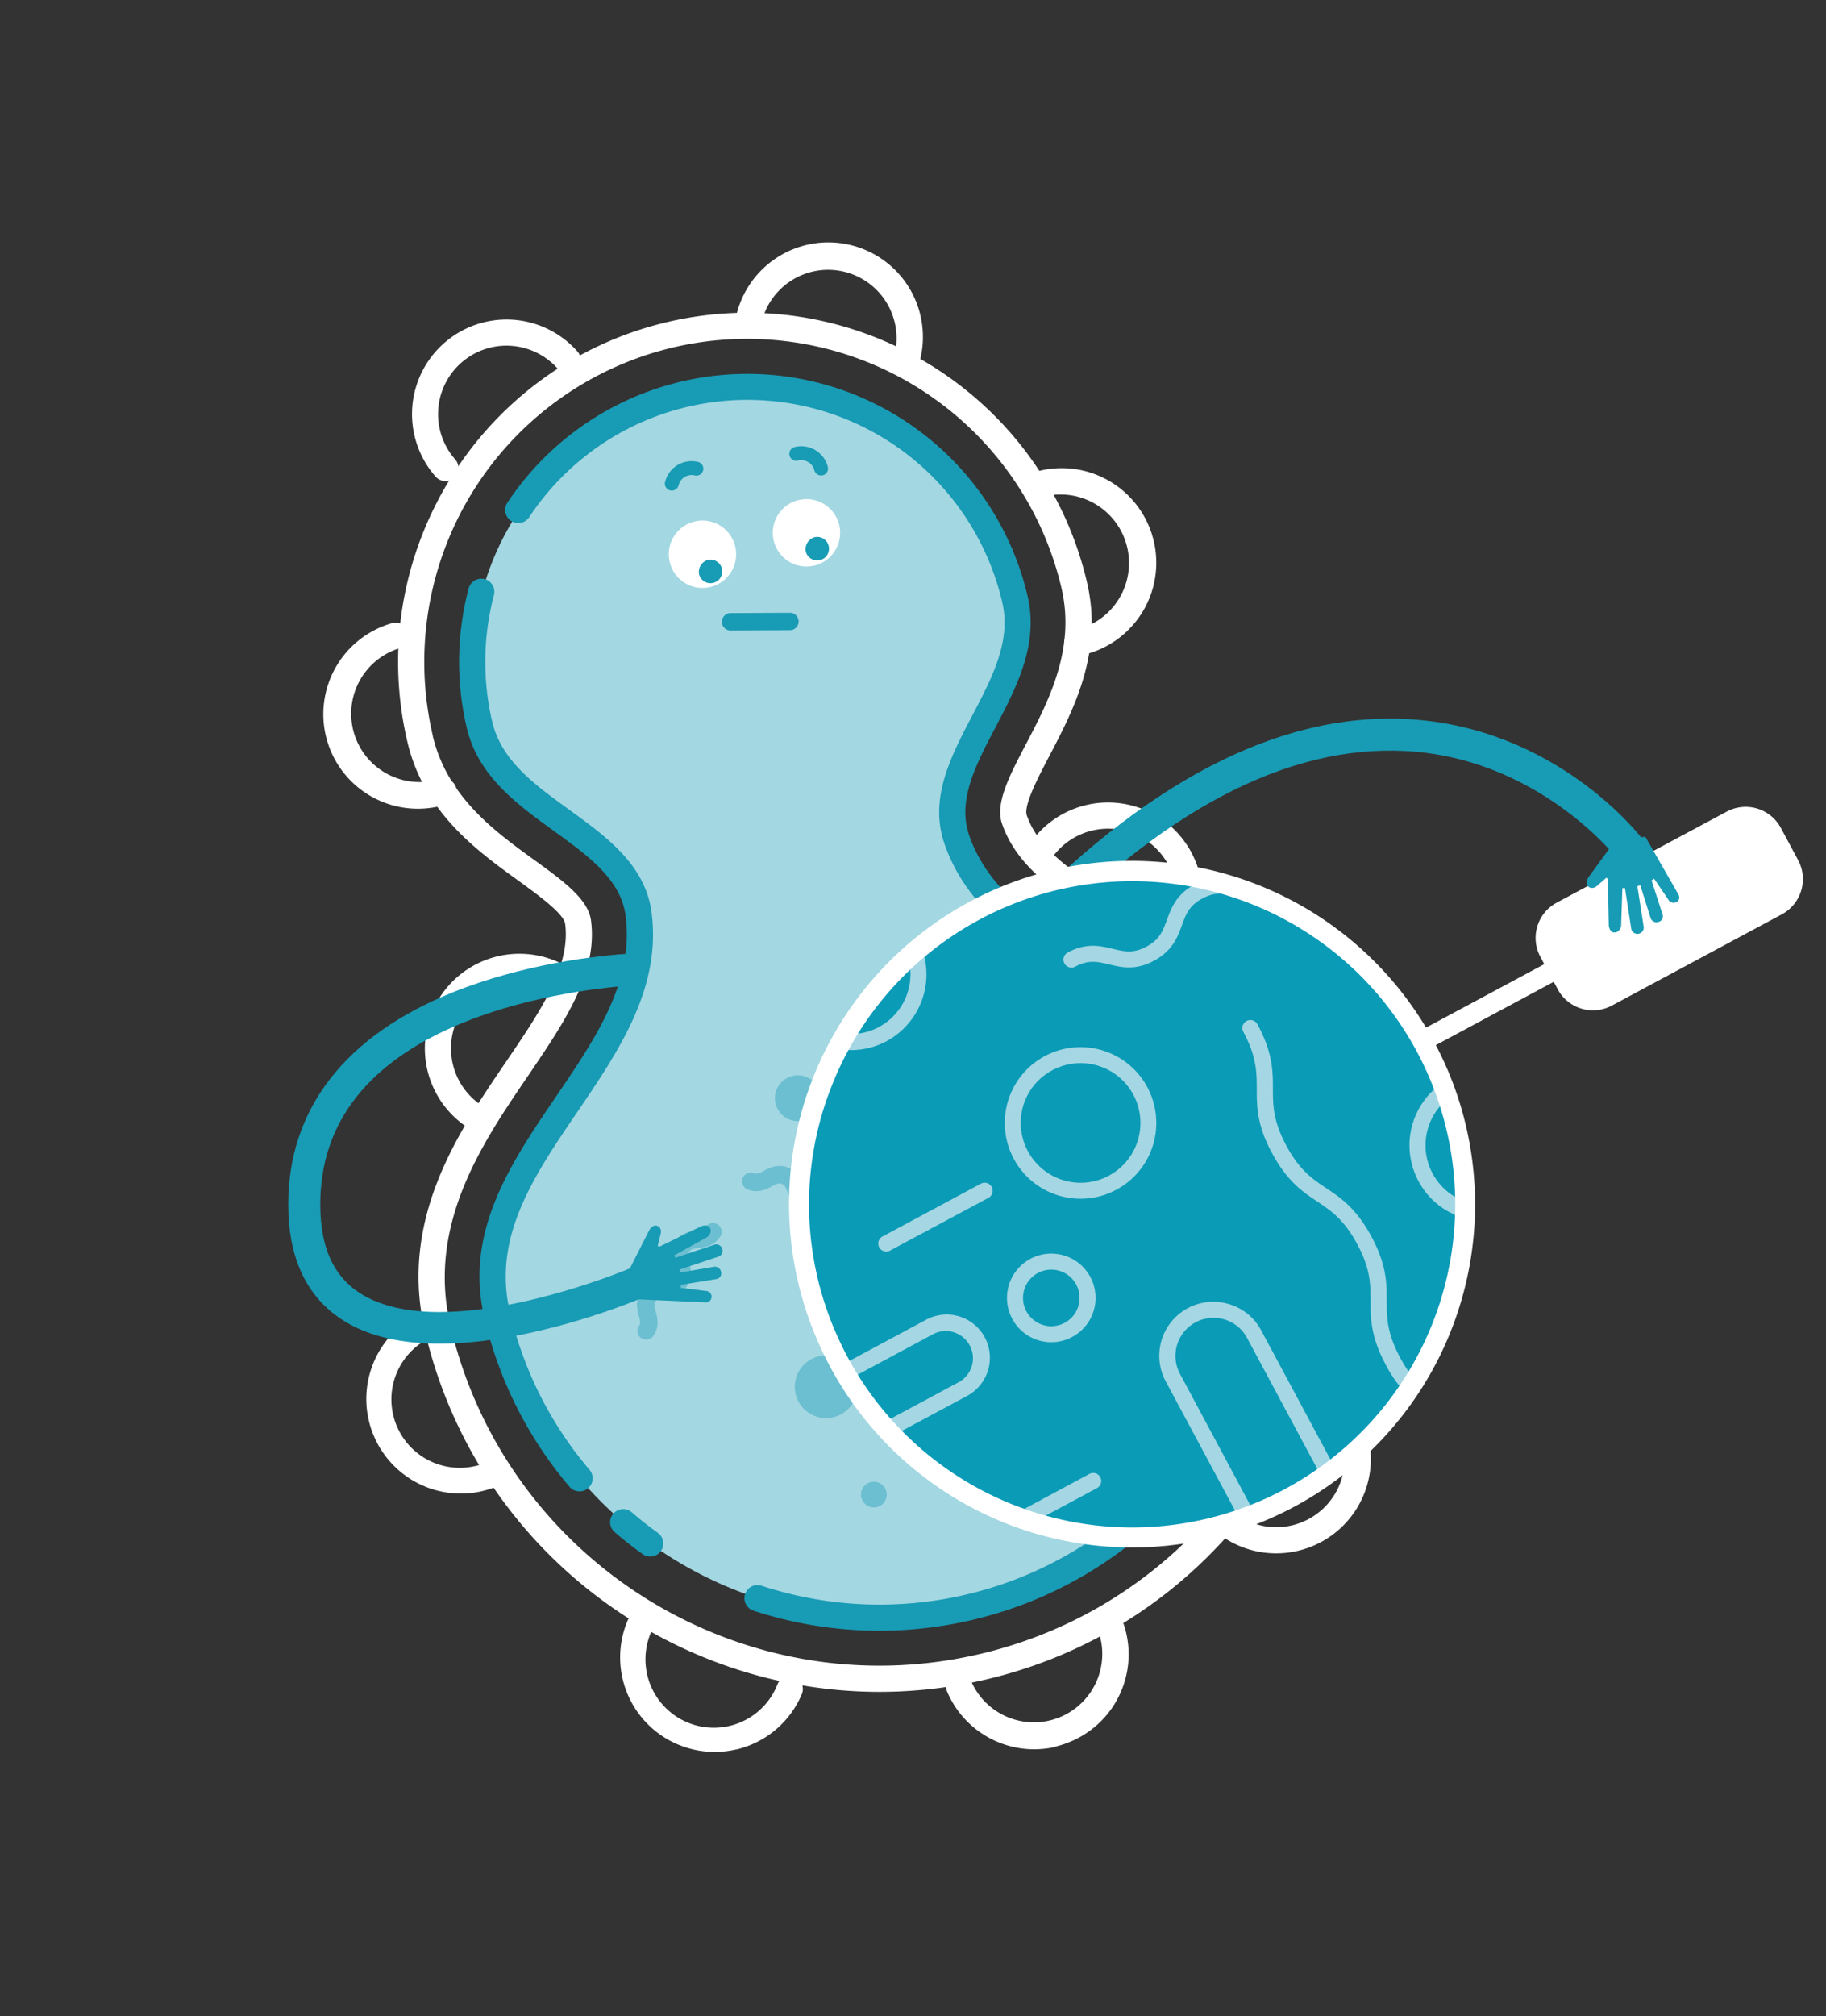 <svg id="Layer_1" data-name="Layer 1" xmlns="http://www.w3.org/2000/svg" viewBox="0 0 710.29 784"><rect x="0" y="0" width="710.29" height="784" fill="#333333" stroke="none"/><defs><style>.cls-1{fill:#fff;}.cls-2{fill:#a3d7e2;}.cls-3{fill:#189bb4;}.cls-4{opacity:0.4;}.cls-5{fill:#0a9bb7;}.cls-6{fill:#a4d7e3;}</style></defs><path class="cls-1" d="M165.33,517.79c-10.24-43.56,12.78-77.41,31.29-104.62,13.61-20,25.36-37.28,23.22-53.93-.51-4-10.71-11.38-18.16-16.78-16.38-11.85-36.76-26.58-43.21-54-17.13-72.87,28.22-146.1,101.09-163.23S405.68,153.42,422.8,226.29c6.46,27.44-5.22,49.72-14.6,67.63-4.27,8.14-10.12,19.29-8.8,23.1,5.52,15.87,23.73,26.1,44.83,37.94,28.68,16.12,64.38,36.16,74.62,79.72,22.92,97.47-37.74,195.41-135.2,218.32S188.24,615.26,165.33,517.79Zm3-231.69c5.59,23.75,24.27,37.26,39.27,48.12,11.39,8.24,21.23,15.35,22.3,23.73,2.63,20.48-10.13,39.23-24.9,60.95-17.39,25.55-39,57.36-29.8,96.56,21.63,92,114.07,149.25,206.08,127.63S530.57,529,508.94,437c-9.21-39.2-42.75-58-69.7-73.17-22.9-12.86-42.68-24-49.45-43.47-2.78-8,2.86-18.73,9.38-31.18,8.61-16.41,19.31-36.82,13.72-60.57A125.59,125.59,0,1,0,168.37,286.1Z"/><path class="cls-2" d="M377.05,624.92c82-19.28,133-101.65,113.73-183.64-14.09-59.92-99.62-60.12-118.62-114.79-10.75-30.93,30.62-59.35,22.57-93.6a106.93,106.93,0,0,0-208.18,48.94c8,34.25,57.75,41.26,61.91,73.74,7.34,57.41-69.14,95.69-55.05,155.61C212.68,593.17,295.06,644.2,377.05,624.92Z"/><path class="cls-3" d="M447.23,394.25a5.09,5.09,0,0,0,1.46-9.31c-2.72-1.64-5.49-3.25-8.27-4.84a5.09,5.09,0,1,0-5.05,8.84c2.71,1.55,5.41,3.12,8.06,4.72A5.08,5.08,0,0,0,447.23,394.25Z"/><path class="cls-3" d="M378.21,629.87c84.72-19.91,137.43-105,117.52-189.76-3.85-16.36-12.69-29.7-27.82-42a5.09,5.09,0,0,0-6.41,7.91c13.29,10.77,21,22.33,24.32,36.39C504.45,521.7,455.14,601.33,375.89,620a147.06,147.06,0,0,1-79.64-3.42,5.09,5.09,0,0,0-3.18,9.68A157.34,157.34,0,0,0,378.21,629.87Z"/><path class="cls-3" d="M254.09,605.11a5.09,5.09,0,0,0,1.8-9.09c-3.49-2.51-6.9-5.19-10.14-8a5.09,5.09,0,0,0-6.65,7.72c3.47,3,7.12,5.85,10.85,8.53A5.08,5.08,0,0,0,254.09,605.11Z"/><path class="cls-3" d="M226.61,579.76a5.08,5.08,0,0,0,2.71-8.24,145.87,145.87,0,0,1-31-61.5c-6.82-29,9.27-52.7,26.32-77.76,16-23.56,32.59-47.92,28.83-77.33-2.38-18.57-17.41-29.44-31.94-40-13.64-9.86-26.51-19.18-30.07-34.3a101.78,101.78,0,0,1,.64-49.12,5.09,5.09,0,1,0-9.84-2.6,112.06,112.06,0,0,0-.71,54.05c4.43,18.81,19.47,29.7,34,40.22,13.36,9.67,26,18.8,27.81,33,3.27,25.59-11.51,47.32-27.15,70.31-17.53,25.78-35.66,52.43-27.81,85.82a155.79,155.79,0,0,0,33.11,65.75A5.11,5.11,0,0,0,226.61,579.76Z"/><path class="cls-3" d="M417.8,377.37A5,5,0,0,0,421,375a5.09,5.09,0,0,0-1.79-7C401.42,357.5,384,345,377,324.82c-4.71-13.52,2.53-27.32,10.19-41.93,8.33-15.9,16.94-32.34,12.52-51.16a112,112,0,0,0-202.36-36.25,5.09,5.09,0,0,0,8.49,5.62,101.79,101.79,0,0,1,184,33c3.56,15.12-3.82,29.2-11.63,44.11-8.33,15.88-16.94,32.31-10.79,50,8.08,23.24,27.22,37.11,46.7,48.63A5,5,0,0,0,417.8,377.37Z"/><g class="cls-4"><path class="cls-3" d="M426.09,468.58A10.63,10.63,0,1,0,434,455.8,10.63,10.63,0,0,0,426.09,468.58Z"/></g><g class="cls-4"><path class="cls-3" d="M309.49,542a12.18,12.18,0,1,0,9.06-14.64A12.18,12.18,0,0,0,309.49,542Z"/></g><g class="cls-4"><path class="cls-3" d="M301.67,429.06a8.91,8.91,0,1,0,6.64-10.72A8.91,8.91,0,0,0,301.67,429.06Z"/></g><g class="cls-4"><path class="cls-3" d="M405,532.59a8.91,8.91,0,1,0,6.64-10.71A8.9,8.9,0,0,0,405,532.59Z"/></g><g class="cls-4"><path class="cls-3" d="M335.06,582.27a5,5,0,1,0,3.7-6A5,5,0,0,0,335.06,582.27Z"/></g><g class="cls-4"><path class="cls-3" d="M377.06,581.65a3.35,3.35,0,0,0,.73-.26,3.4,3.4,0,0,0,1.54-4.55c-.55-1.11-.32-1.85.55-3.87.94-2.21,2.37-5.55.38-9.55s-5.49-4.9-7.82-5.49c-2.12-.54-2.86-.81-3.41-1.92s-.31-1.85.55-3.87c.95-2.2,2.37-5.54.4-9.54s-5.49-4.89-7.82-5.48c-2.13-.54-2.86-.81-3.41-1.92a3.39,3.39,0,0,0-6.08,3c2,4,5.49,4.9,7.82,5.48,2.12.55,2.86.81,3.41,1.91s.31,1.85-.56,3.87C362.4,551.68,361,555,363,559s5.49,4.9,7.82,5.5c2.13.54,2.86.8,3.41,1.91s.32,1.86-.54,3.88c-.95,2.21-2.37,5.55-.4,9.55A3.4,3.4,0,0,0,377.06,581.65Z"/></g><g class="cls-4"><path class="cls-3" d="M252.17,520.8a3.41,3.41,0,0,0,2-1.41c2.49-3.7,1.52-7.2.87-9.51-.58-2.11-.71-2.88,0-3.9s1.45-1.19,3.63-1.44c2.39-.28,6-.69,8.48-4.4s1.53-7.2.88-9.51c-.58-2.12-.72-2.89,0-3.92s1.46-1.19,3.63-1.45c2.39-.27,6-.69,8.49-4.4a3.39,3.39,0,0,0-5.63-3.79c-.7,1-1.45,1.2-3.64,1.46-2.39.28-6,.68-8.48,4.4s-1.53,7.19-.89,9.51c.59,2.11.72,2.89,0,3.91s-1.45,1.19-3.62,1.44c-2.4.28-6,.69-8.49,4.39s-1.53,7.2-.88,9.52c.58,2.1.71,2.88,0,3.9a3.39,3.39,0,0,0,3.59,5.2Z"/></g><g class="cls-4"><path class="cls-3" d="M387.15,471.55a3.39,3.39,0,0,0,2.25-1.78c2-4,.61-7.33-.32-9.54-.85-2-1.08-2.77-.52-3.87s1.29-1.37,3.42-1.89c2.33-.57,5.85-1.44,7.86-5.42s.61-7.34-.32-9.55c-.85-2-1.08-2.78-.52-3.88s1.29-1.37,3.43-1.9c2.33-.57,5.85-1.44,7.86-5.44a3.39,3.39,0,1,0-6.06-3c-.56,1.1-1.3,1.37-3.43,1.89-2.33.58-5.85,1.45-7.86,5.43s-.6,7.34.32,9.56c.85,2,1.07,2.77.52,3.88s-1.29,1.36-3.42,1.88c-2.33.58-5.85,1.44-7.87,5.43s-.6,7.33.33,9.54c.85,2,1.07,2.77.52,3.87a3.39,3.39,0,0,0,3.81,4.83Z"/></g><g class="cls-4"><path class="cls-3" d="M336.2,479.31a3.4,3.4,0,0,0,.44-6.48c-1.15-.44-1.49-1.14-2.22-3.22-.81-2.26-2-5.68-6.19-7.28s-7.36.12-9.47,1.27c-1.94,1-2.66,1.34-3.81.9s-1.49-1.15-2.22-3.21c-.81-2.27-2-5.69-6.18-7.29s-7.36.13-9.47,1.27c-1.93,1.05-2.65,1.34-3.8.9a3.39,3.39,0,0,0-2.43,6.34c4.16,1.6,7.36-.13,9.47-1.27,1.93-1.05,2.64-1.35,3.79-.91s1.49,1.15,2.22,3.22c.81,2.26,2,5.68,6.18,7.28s7.36-.13,9.48-1.27c1.93-1,2.65-1.34,3.81-.9s1.49,1.15,2.22,3.23c.81,2.26,2,5.68,6.19,7.28A3.49,3.49,0,0,0,336.2,479.31Z"/></g><path class="cls-1" d="M174.4,186.94a5.17,5.17,0,0,0,2.2-1.14,5.07,5.07,0,0,0,.45-7.18A26.6,26.6,0,0,1,217,143.43a5.09,5.09,0,0,0,7.64-6.73,36.78,36.78,0,1,0-55.18,48.65A5.11,5.11,0,0,0,174.4,186.94Z"/><path class="cls-1" d="M171.59,313.3c.82-.19,1.65-.41,2.46-.66a5.09,5.09,0,0,0-3-9.73,26.6,26.6,0,0,1-15.68-50.84,5.09,5.09,0,0,0-3-9.73,36.78,36.78,0,0,0,19.2,71Z"/><path class="cls-1" d="M185.32,438.75A5.09,5.09,0,0,0,187,429.6a26.64,26.64,0,0,1-6.93-37,26.57,26.57,0,0,1,37-6.93,5.09,5.09,0,0,0,5.76-8.4A36.78,36.78,0,0,0,181.28,438,5,5,0,0,0,185.32,438.75Z"/><path class="cls-1" d="M187.59,579.78a37,37,0,0,0,6.94-2.38,5.09,5.09,0,0,0-4.23-9.26,26.6,26.6,0,1,1-22.11-48.38A5.09,5.09,0,1,0,164,510.5a36.78,36.78,0,0,0,23.62,69.28Z"/><path class="cls-1" d="M286.35,680.27a36.76,36.76,0,0,0,25.54-21.53,5.09,5.09,0,0,0-9.39-4,26.6,26.6,0,1,1-49-20.65,5.09,5.09,0,0,0-9.38-3.95,36.76,36.76,0,0,0,42.26,50.08Z"/><path class="cls-1" d="M410.61,679.11a37.42,37.42,0,0,0,6-2A36.77,36.77,0,0,0,436.15,629a5.09,5.09,0,1,0-9.37,4,26.6,26.6,0,0,1-49,20.71,5.09,5.09,0,0,0-9.38,4,36.81,36.81,0,0,0,42.21,21.51Z"/><path class="cls-1" d="M354.22,143.3a5.09,5.09,0,0,0,3.81-3.87,36.78,36.78,0,1,0-71.84-15.78,5.09,5.09,0,1,0,9.94,2.18,26.6,26.6,0,0,1,52,11.42,5.08,5.08,0,0,0,3.87,6.06A5,5,0,0,0,354.22,143.3Z"/><path class="cls-1" d="M421,254.72a36.78,36.78,0,0,0-16-71.8,5,5,0,0,0-3.94,6,5.09,5.09,0,0,0,6,3.93A26.61,26.61,0,0,1,418,245a5.09,5.09,0,0,0,2.1,10Z"/><path class="cls-1" d="M459.49,369.83a5.06,5.06,0,0,0,3.22-2.38,36.78,36.78,0,0,0-63.42-37.27,5.09,5.09,0,0,0,8.78,5.16,26.6,26.6,0,0,1,45.87,27,5.08,5.08,0,0,0,1.81,7A5,5,0,0,0,459.49,369.83Z"/><path class="cls-1" d="M525.7,477.67h.07a36.79,36.79,0,0,0,9.94-67.24,37.08,37.08,0,0,0-27.85-4.11,5.09,5.09,0,0,0,2.4,9.89l.48-.12a26.6,26.6,0,0,1,12.55,51.7,5.09,5.09,0,0,0,2.41,9.89Z"/><path class="cls-1" d="M504.86,603a36.76,36.76,0,0,0,10.58-67.29,5.09,5.09,0,0,0-5.26,8.72A26.6,26.6,0,1,1,482.71,590a5.09,5.09,0,0,0-5.26,8.72A36.71,36.71,0,0,0,504.86,603Z"/><path class="cls-3" d="M319.94,184.81l.11,0A2.7,2.7,0,0,0,322,181.5a10.62,10.62,0,0,0-12.93-7.65,2.7,2.7,0,0,0,1.35,5.23,5.23,5.23,0,0,1,6.35,3.76A2.7,2.7,0,0,0,319.94,184.81Z"/><path class="cls-3" d="M260.8,190.71a2.7,2.7,0,0,0,3.15-2,5.23,5.23,0,0,1,6.3-3.85,2.7,2.7,0,1,0,1.27-5.25,10.61,10.61,0,0,0-12.82,7.83,2.7,2.7,0,0,0,2,3.26Z"/><path class="cls-1" d="M300.89,209.9A13.1,13.1,0,1,0,311,194.36,13.1,13.1,0,0,0,300.89,209.9Z"/><path class="cls-3" d="M313.52,214.73a4.58,4.58,0,1,0,3.42-5.87A4.83,4.83,0,0,0,313.52,214.73Z"/><path class="cls-1" d="M260.43,218.24a13.1,13.1,0,1,0,10.09-15.54A13.09,13.09,0,0,0,260.43,218.24Z"/><path class="cls-3" d="M272,223.57a4.58,4.58,0,1,0,3.42-5.87A4.82,4.82,0,0,0,272,223.57Z"/><path class="cls-3" d="M284,245.15h0l23.27-.12a3.38,3.38,0,0,0,0-6.76h0L284,238.4a3.38,3.38,0,0,0,0,6.75Z"/><path class="cls-3" d="M400.58,369.24l-9-8.53c53.32-56.51,105.76-83.79,155.87-81.11,57.81,3.11,90.34,45.15,91.7,46.94l-9.9,7.52c-.3-.39-30.64-39.35-82.66-42.05C500.33,289.6,451.21,315.59,400.58,369.24Z"/><path class="cls-5" d="M387.17,350.26a129.51,129.51,0,1,1-64.83,171.29A129.5,129.5,0,0,1,387.17,350.26Z"/><path class="cls-6" d="M551.78,459.26a29.26,29.26,0,0,0,17.45,14.29c.2.06.4.09.59.15.09-2.16.13-4.34.11-6.5a23.22,23.22,0,0,1-6.71-40c-.69-2-1.42-4.08-2.22-6.1a29.43,29.43,0,0,0-9.22,38.16Z"/><path class="cls-6" d="M411.82,464.85a29.47,29.47,0,1,0-17.47-14.28A29.36,29.36,0,0,0,411.82,464.85Zm-2.48-48.71a23.26,23.26,0,1,1-9.49,31.48A23.15,23.15,0,0,1,409.34,416.14Z"/><path class="cls-6" d="M341.87,399.35A23.11,23.11,0,0,1,329.13,402q-1.71,2.88-3.28,5.84a29.18,29.18,0,0,0,19-3,29.52,29.52,0,0,0,13.5-36.72c-1.74,1.42-3.43,2.89-5.08,4.38A23.28,23.28,0,0,1,341.87,399.35Z"/><path class="cls-6" d="M346.21,486.27l38.29-20.53a3.11,3.11,0,0,0,1.26-4.22,3.08,3.08,0,0,0-1.84-1.51,3.11,3.11,0,0,0-2.38.24l-38.27,20.53a3.11,3.11,0,1,0,2.94,5.49Z"/><path class="cls-6" d="M478.07,507.08a21,21,0,0,0-24.6,30.07l28.82,53.72c2-.67,3.94-1.4,5.9-2.17L459,534.21a14.8,14.8,0,0,1,26.08-14l29.24,54.5c1.74-1.2,3.42-2.43,5.09-3.7l-28.84-53.74A20.86,20.86,0,0,0,478.07,507.08Z"/><path class="cls-6" d="M539.41,505.8c0-6.91,0-14-5.95-25s-11.84-15-17.57-18.81c-5.34-3.57-10.37-6.93-15.54-16.56s-5.19-15.7-5.21-22.12c0-6.9-.05-14-6-25a3.11,3.11,0,1,0-5.48,2.94c5.17,9.64,5.18,15.7,5.21,22.12,0,6.9,0,14,5.95,25s11.83,15,17.57,18.8c5.34,3.57,10.37,6.94,15.55,16.57s5.18,15.7,5.2,22.11c0,6.91.06,14,6,25A49.08,49.08,0,0,0,547,541.93c1.22-1.77,2.4-3.56,3.52-5.38a44.15,44.15,0,0,1-5.87-8.64C539.46,518.28,539.43,512.21,539.41,505.8Z"/><path class="cls-6" d="M453.94,357.64c-1.58,4.3-2.83,7.69-8,10.45s-8.65,1.9-13.09.84c-4.81-1.15-10.27-2.46-17.48,1.42a3.11,3.11,0,1,0,2.94,5.48c5.13-2.74,8.64-1.91,13.09-.85,4.82,1.16,10.27,2.46,17.48-1.42s9.16-9.13,10.86-13.77c1.57-4.3,2.82-7.69,8-10.45s8.65-1.91,13.09-.85c3.23.77,6.73,1.6,10.87.91a130.27,130.27,0,0,0-22.52-7.35,21.86,21.86,0,0,0-4.39,1.81C457.57,347.73,455.64,353,453.94,357.64Z"/><path class="cls-6" d="M428,574.38a3.15,3.15,0,0,0-1.85-1.52,3.18,3.18,0,0,0-2.37.24l-29.92,16.06c2.63,1,5.3,1.94,8,2.78l24.88-13.34A3.13,3.13,0,0,0,428,574.38Z"/><path class="cls-6" d="M383.06,520a16.83,16.83,0,0,0-22.78-6.87L327,531q1.51,2.74,3.15,5.39l33-17.73a10.59,10.59,0,0,1,10,18.66l-30.37,16.29c1.41,1.62,2.87,3.2,4.35,4.74l29-15.55A16.84,16.84,0,0,0,383.06,520Z"/><path class="cls-6" d="M413.92,488.17a17.23,17.23,0,1,0,10.2,8.35A17.2,17.2,0,0,0,413.92,488.17Zm.22,26.19a11,11,0,1,1,5.33-6.52A10.9,10.9,0,0,1,414.14,514.36Z"/><path class="cls-1" d="M318.81,523.14A133.38,133.38,0,1,0,562,413.5c-1.09-2.42-2.26-4.79-3.48-7.13l45.86-24.61,1.55,2.89A15.56,15.56,0,0,0,627,391l66.13-35.49a15.57,15.57,0,0,0,6.35-21l-6.75-12.58a15.54,15.54,0,0,0-21.05-6.35L605.51,351a15.55,15.55,0,0,0-6.35,21l1.55,2.89-46,24.68A133.37,133.37,0,0,0,318.81,523.14Zm4.09-99.3a125.64,125.64,0,1,1,3,96.12A124.77,124.77,0,0,1,322.9,423.84Z"/><path class="cls-3" d="M276.78,504.28a2.19,2.19,0,0,1-2.13,2.14l-26.08-1.19-3.73-11.66,7.77-15.35s1.26-2.24,3-1.59c2,.73,1.4,3,1.4,3l-1.19,4.84.74.25,16.23-7.92s2.6-1.07,3.45.81-1.1,3.37-1.1,3.37l-12.88,7.14.43.93L277.82,484a2.45,2.45,0,1,1,1.61,4.63l-15.11,5,.19,1.18L278,492.51a2.48,2.48,0,0,1,2.51,2.21,2.2,2.2,0,0,1-1.78,2.6l-13.85,2.25-.12,1.18,9.72,1.2a2.34,2.34,0,0,1,2.34,2.33"/><path class="cls-3" d="M171,522.46c-14.13,0-27.69-2.54-38.25-9.52-13.69-9.06-20.63-24.07-20.63-44.62,0-37.07,22.08-65.57,63.87-82.42,27.52-11.09,55.92-14.32,70.4-15.25l.62,0L248,383l-.78.05c-11.06.72-39.68,3.55-66.55,14.38-37.22,15-56.09,38.86-56.09,70.89,0,16.35,4.92,27.55,15.05,34.25,8.37,5.53,19.45,7.59,31.27,7.59,33.77,0,73.64-16.75,74.18-17l4.87,11.44C247.62,505.6,207.44,522.46,171,522.46Z"/><path class="cls-3" d="M652.07,350.85A2.19,2.19,0,0,0,653,348l-13-22.67-12.08,2-10.12,13.91s-1.41,2.14,0,3.43c1.55,1.43,3.32-.13,3.32-.13l3.77-3.27.56.55.35,18.05s.24,2.8,2.3,2.7,2.5-2.51,2.5-2.51l.48-14.72,1-.05L634.51,361a2.45,2.45,0,0,0,4.86-.67l-2.45-15.73,1.13-.38,4.09,13a2.48,2.48,0,0,0,3.11,1.22,2.18,2.18,0,0,0,1.5-2.76l-4.32-13.36,1-.64,5.51,8.1a2.33,2.33,0,0,0,3.13,1"/></svg>